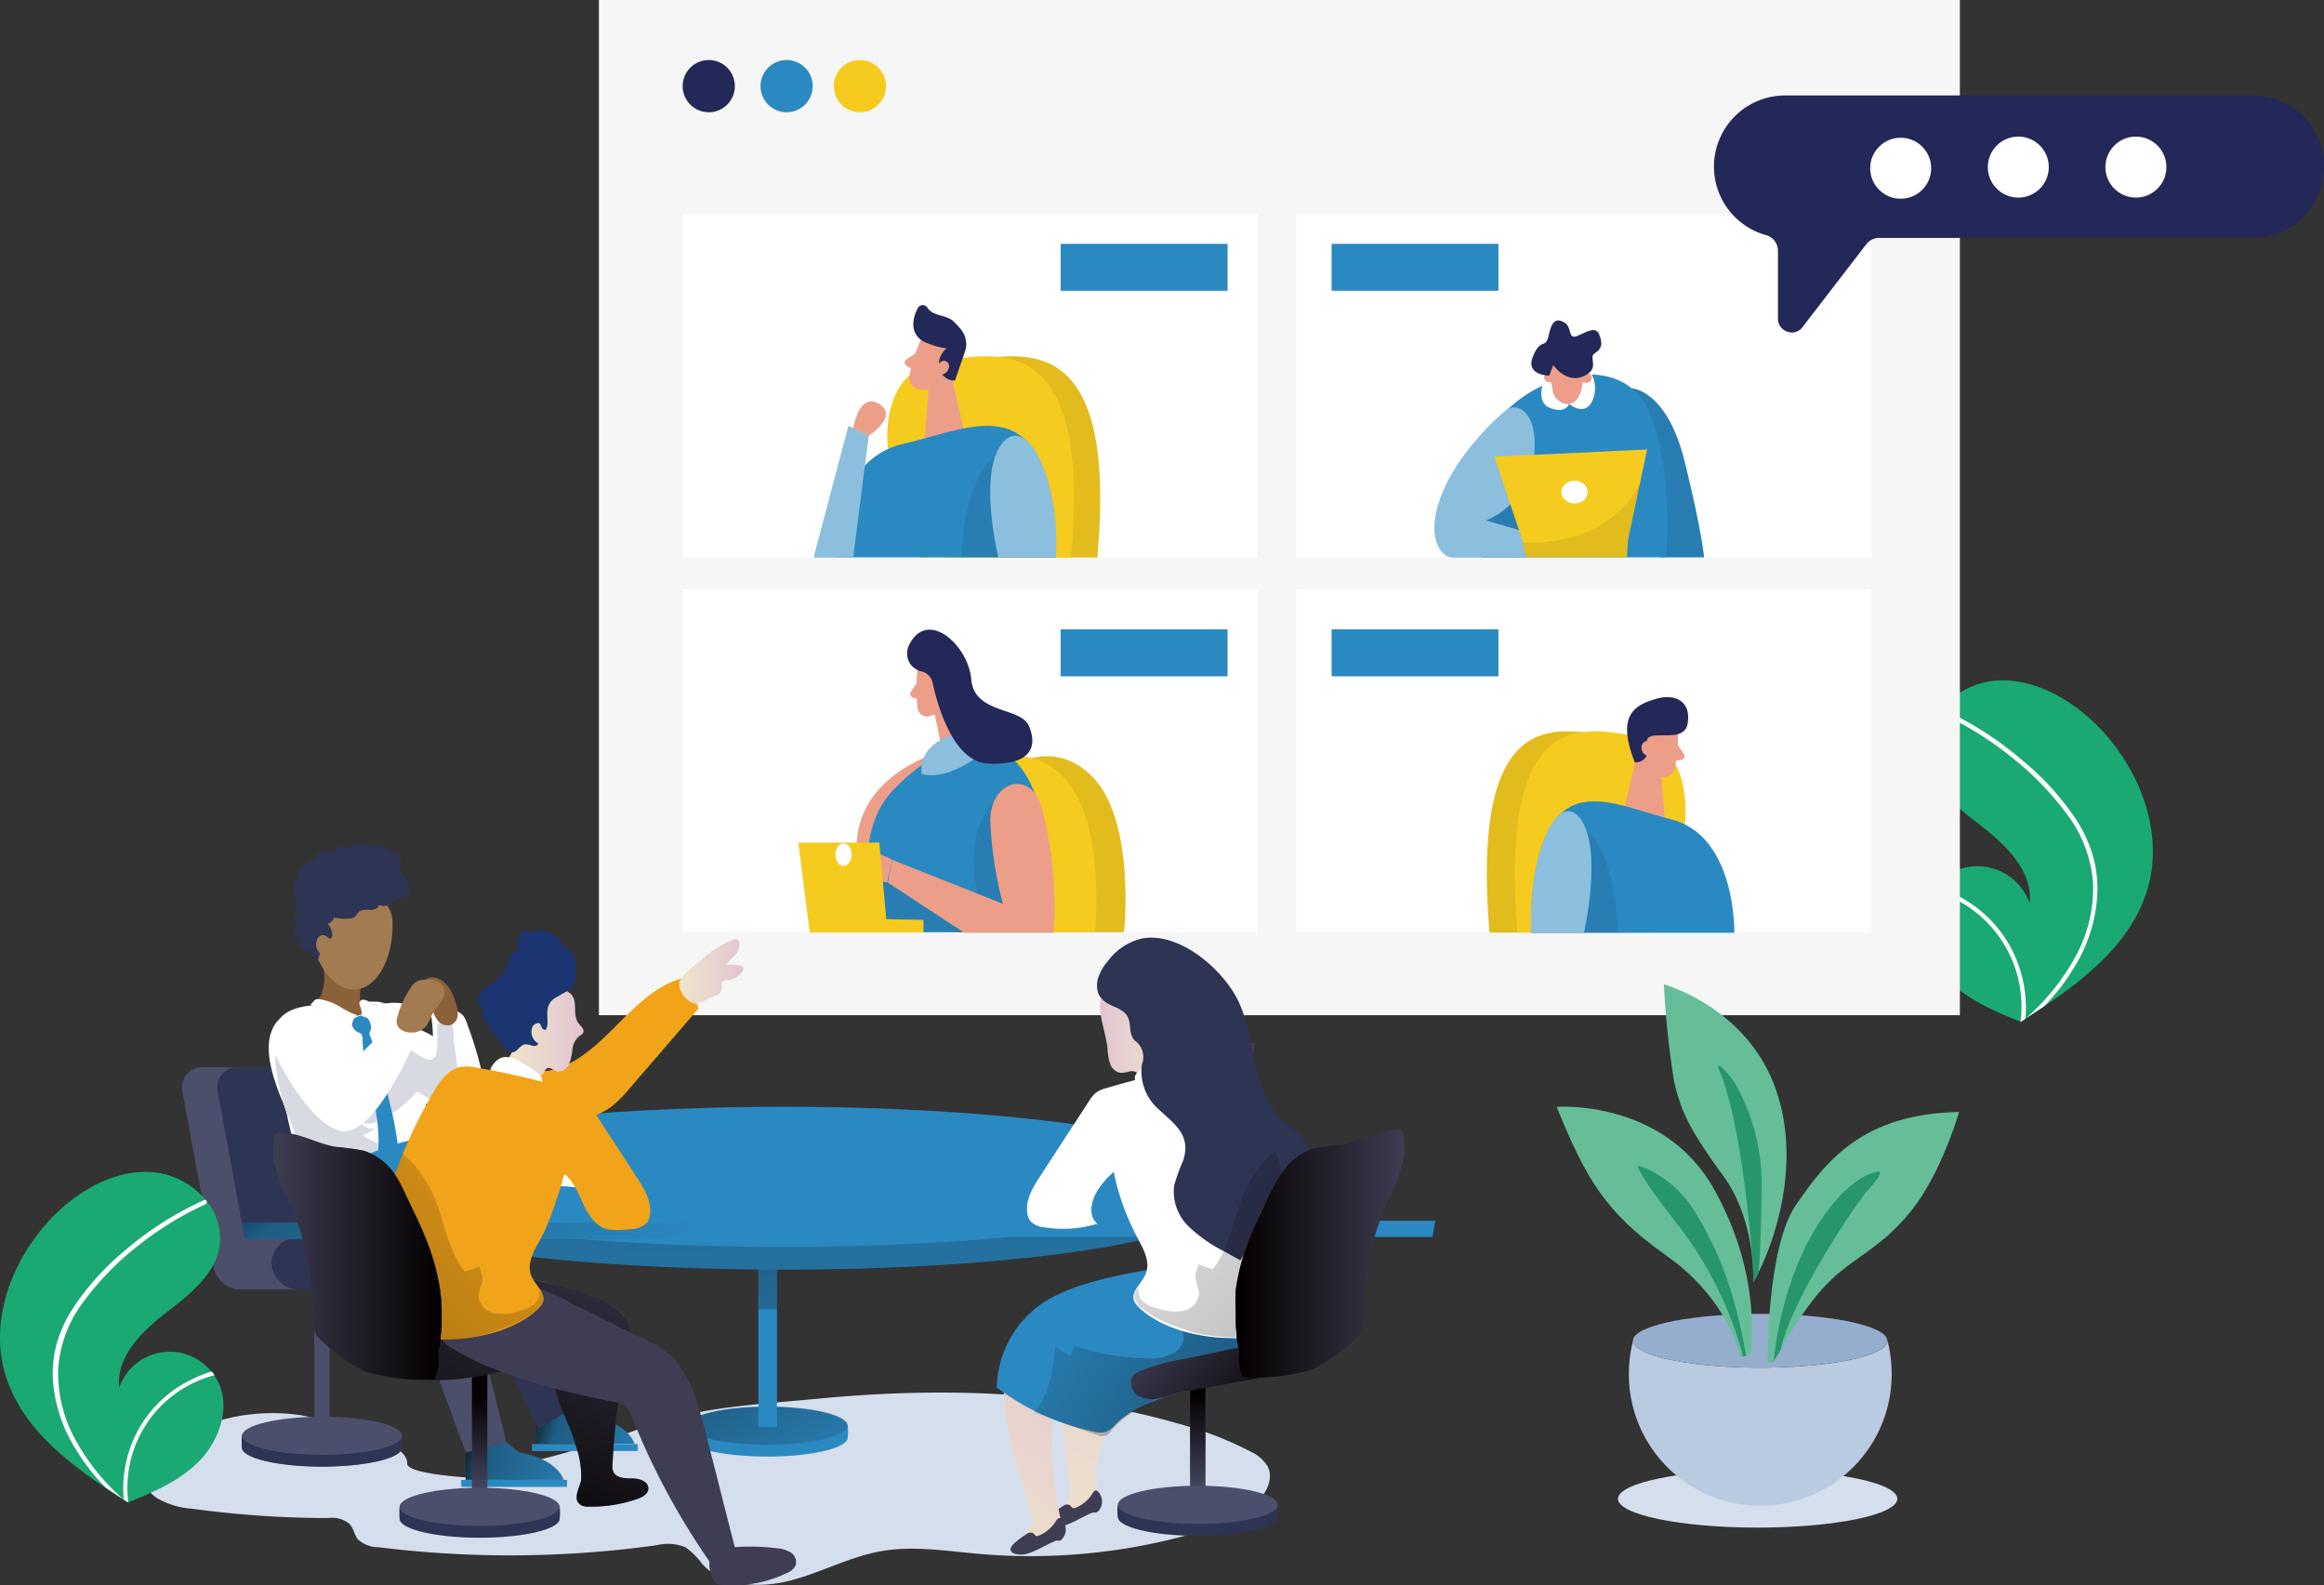 <svg xmlns="http://www.w3.org/2000/svg" xmlns:xlink="http://www.w3.org/1999/xlink" viewBox="0 0 286.52 195.45"><rect x="0" y="0" width="286.52" height="195.45" fill="#333333" stroke="none"/><defs><style>.cls-1{fill:#1aa972;}.cls-2,.cls-9{fill:#fff;}.cls-3{fill:#f6f6f6;}.cls-4{fill:#232858;}.cls-5{fill:#2b89c2;}.cls-6{fill:#f5cb1f;}.cls-7{fill:#040000;opacity:0.08;}.cls-7,.cls-9{isolation:isolate;}.cls-8{fill:#ec9e89;}.cls-9{opacity:0.46;}.cls-10{fill:#463f47;}.cls-11{fill:#d4deed;}.cls-12{fill:url(#未命名的渐变_21);}.cls-13{fill:#4b4f6b;}.cls-14{fill:url(#未命名的渐变_21-2);}.cls-15{fill:url(#未命名的渐变_21-3);}.cls-16{fill:#2e3453;}.cls-17{fill:#d8dae1;}.cls-18{fill:#8a6139;}.cls-19{fill:#a37b51;}.cls-20{fill:url(#未命名的渐变_21-4);}.cls-21{fill:url(#未命名的渐变_21-5);}.cls-22{fill:url(#未命名的渐变_22);}.cls-23{fill:#f1a41a;}.cls-24{fill:#3e3d53;}.cls-25{fill:url(#未命名的渐变_22-2);}.cls-26{fill:url(#未命名的渐变_21-6);}.cls-27{fill:url(#未命名的渐变_20);}.cls-28{fill:#1a3571;}.cls-29{fill:url(#未命名的渐变_21-7);}.cls-30{fill:url(#未命名的渐变_22-3);}.cls-31{fill:url(#未命名的渐变_20-2);}.cls-32{fill:url(#未命名的渐变_22-4);}.cls-33{fill:url(#未命名的渐变_20-3);}.cls-34{fill:url(#未命名的渐变_20-4);}.cls-35{fill:url(#未命名的渐变_21-8);}.cls-36{fill:url(#未命名的渐变_22-5);}.cls-37{fill:url(#未命名的渐变_20-5);}.cls-38{fill:url(#未命名的渐变_21-9);}.cls-39{fill:url(#未命名的渐变_22-6);}.cls-40{fill:#bacae0;}.cls-41{fill:#96aecd;}.cls-42{fill:#65be97;}.cls-43{fill:#28966b;}</style><linearGradient id="未命名的渐变_21" x1="-1330.98" y1="682.62" x2="-1319.05" y2="705.13" gradientTransform="translate(1419.69 -518.03)" gradientUnits="userSpaceOnUse"><stop offset="0.01" stop-color="#040000"/><stop offset="0.08" stop-color="#040000" stop-opacity="0.69"/><stop offset="0.21" stop-color="#040000" stop-opacity="0.32"/><stop offset="1" stop-color="#040000" stop-opacity="0"/></linearGradient><linearGradient id="未命名的渐变_21-2" x1="-1332.04" y1="666.06" x2="-1312.56" y2="692.6" gradientTransform="translate(1419.68 -518.03)" xlink:href="#未命名的渐变_21"/><linearGradient id="未命名的渐变_21-3" x1="-1354.85" y1="692.76" x2="-1336.52" y2="697.47" xlink:href="#未命名的渐变_21"/><linearGradient id="未命名的渐变_21-4" x1="-1325.08" y1="606.54" x2="-1321.19" y2="727.61" xlink:href="#未命名的渐变_21"/><linearGradient id="未命名的渐变_21-5" x1="-1363.56" y1="697.17" x2="-1345.23" y2="701.89" xlink:href="#未命名的渐变_21"/><linearGradient id="未命名的渐变_22" x1="146.88" y1="703.02" x2="145.62" y2="690.14" gradientTransform="matrix(-1, 0, 0, 1, 205.18, -518.03)" gradientUnits="userSpaceOnUse"><stop offset="0" stop-color="#040000" stop-opacity="0"/><stop offset="0.99" stop-color="#040000"/></linearGradient><linearGradient id="未命名的渐变_22-2" x1="130.27" y1="661.8" x2="147.02" y2="711.02" xlink:href="#未命名的渐变_22"/><linearGradient id="未命名的渐变_21-6" x1="-1371.89" y1="643.68" x2="-1341.89" y2="677.92" xlink:href="#未命名的渐变_21"/><linearGradient id="未命名的渐变_20" x1="-1259.84" y1="554.22" x2="-1250.36" y2="554.22" gradientTransform="translate(-1187.89 681.61) rotate(180)" gradientUnits="userSpaceOnUse"><stop offset="0" stop-color="#e2c3d3"/><stop offset="0.42" stop-color="#e8d3cf"/><stop offset="1" stop-color="#eee6ca"/></linearGradient><linearGradient id="未命名的渐变_21-7" x1="-1390.68" y1="698.82" x2="-1342.7" y2="650.83" xlink:href="#未命名的渐变_21"/><linearGradient id="未命名的渐变_22-3" x1="-1386.16" y1="672.87" x2="-1365.22" y2="672.87" gradientTransform="translate(1419.69 -518.03)" xlink:href="#未命名的渐变_22"/><linearGradient id="未命名的渐变_20-2" x1="113.53" y1="637.82" x2="121.49" y2="637.82" gradientTransform="matrix(-1, 0, 0, 1, 205.18, -518.03)" xlink:href="#未命名的渐变_20"/><linearGradient id="未命名的渐变_22-4" x1="-1546.6" y1="702.77" x2="-1547.85" y2="689.89" gradientTransform="translate(1695.09 -518.03)" xlink:href="#未命名的渐变_22"/><linearGradient id="未命名的渐变_20-3" x1="-1561.82" y1="660.94" x2="-1544.93" y2="710.56" gradientTransform="translate(1695.09 -518.03)" xlink:href="#未命名的渐变_20"/><linearGradient id="未命名的渐变_20-4" x1="66.74" y1="683.98" x2="90.2" y2="710.57" gradientTransform="matrix(-1, 0, 0, 1, 205.18, -518.03)" xlink:href="#未命名的渐变_20"/><linearGradient id="未命名的渐变_21-8" x1="51.29" y1="696.65" x2="81.98" y2="676.34" gradientTransform="matrix(-1, 0, 0, 1, 205.18, -518.03)" xlink:href="#未命名的渐变_21"/><linearGradient id="未命名的渐变_22-5" x1="62.15" y1="681.12" x2="48.96" y2="693.22" xlink:href="#未命名的渐变_22"/><linearGradient id="未命名的渐变_20-5" x1="-2952.55" y1="554.49" x2="-2943.84" y2="554.49" gradientTransform="matrix(1, 0, 0, -1, 3088.16, 681.61)" xlink:href="#未命名的渐变_20"/><linearGradient id="未命名的渐变_21-9" x1="302.77" y1="698.55" x2="350.76" y2="650.56" gradientTransform="matrix(-1, 0, 0, 1, 480.59, -518.03)" xlink:href="#未命名的渐变_21"/><linearGradient id="未命名的渐变_22-6" x1="307.3" y1="672.6" x2="328.21" y2="672.6" gradientTransform="matrix(-1, 0, 0, 1, 480.59, -518.03)" xlink:href="#未命名的渐变_22"/></defs><g id="图层_2" data-name="图层 2"><g id="图层_1-2" data-name="图层 1"><path class="cls-1" d="M264.79,109.51c-1.83,6.34-7.16,10.77-12.73,14.54-.78.53-1.55,1-2.33,1.55h0l-.11.07-.48.31.09,0s.09,0,0,0l-.08,0c-3.24-1.3-6.53-2.7-9-5.15s-4.08-6.51-2.68-9.84a6.21,6.21,0,0,1,.68-1.24c.12-.16.24-.32.37-.47a6.83,6.83,0,0,1,11.71,2.07c.41-3.8-2.73-7-5.75-9.35s-6.46-4.91-7-8.69a7.35,7.35,0,0,1,1.74-5.79l.12-.15a10,10,0,0,1,6.4-3.43c4.63-.48,9.14,2,12.5,5.19C263.59,94.34,266.87,102.3,264.79,109.51Z"/><path class="cls-2" d="M256.08,101.22a17,17,0,0,1,2,4.47,14.74,14.74,0,0,1,.5,4.34,18.79,18.79,0,0,1-2.46,8.56,27,27,0,0,1-4.09,5.46c-.78.53-1.55,1-2.33,1.55h0l-.11.07-.48.31s.18.08.08,0l-.08,0a14.84,14.84,0,0,0-11-16.23c.12-.16.24-.32.37-.47a16.1,16.1,0,0,1,2.58,1A15.39,15.39,0,0,1,248,117a15.76,15.76,0,0,1,1.71,8.61l.39-.37a27.55,27.55,0,0,0,6.12-7.95,17.51,17.51,0,0,0,1.83-8.29,15.84,15.84,0,0,0-3.17-8.55,36.83,36.83,0,0,0-6.95-7.16,41.33,41.33,0,0,0-8.64-5.34.29.29,0,0,1-.15-.38.26.26,0,0,1,.12-.15.21.21,0,0,1,.19,0c.39.17.76.35,1.14.54a41.61,41.61,0,0,1,8.7,5.74A33.56,33.56,0,0,1,256.08,101.22Z"/><rect class="cls-3" x="73.84" width="167.79" height="125.16"/><rect class="cls-2" x="159.82" y="26.42" width="70.88" height="42.29"/><circle class="cls-4" cx="87.38" cy="10.62" r="3.22"/><circle class="cls-5" cx="96.98" cy="10.62" r="3.22"/><circle class="cls-6" cx="106.02" cy="10.62" r="3.22"/><path class="cls-5" d="M201.17,47.87s4.34.16,6.52,9,2.4,11.84,2.4,11.84h-5.42Z"/><rect class="cls-2" x="84.16" y="26.42" width="70.88" height="42.29"/><path class="cls-6" d="M112.7,55.37s-1.28-9.54,6.31-10.79S137.78,41,135.29,68.73H116.76Z"/><path class="cls-7" d="M112.7,55.37s-1.28-9.54,6.31-10.79S137.78,41,135.29,68.73H116.76Z"/><rect class="cls-2" x="84.16" y="72.66" width="70.88" height="42.29"/><rect class="cls-2" x="159.82" y="72.66" width="70.88" height="42.29"/><path class="cls-6" d="M109.47,55.37s-1.28-9.54,6.31-10.79S134.54,41,132.06,68.73H113.52Z"/><path class="cls-8" d="M113.54,41.9a17.76,17.76,0,0,0-1.41,4.49A1.42,1.42,0,0,0,113.39,48h0a3.13,3.13,0,0,0,3.12-1.37l1.65-2a2.54,2.54,0,0,0-.11-2.94C117,40,114.19,40.3,113.54,41.9Z"/><polygon class="cls-8" points="116.99 44.89 119.03 53.95 113.96 54.72 114.51 47.81 116.99 44.89"/><path class="cls-4" d="M114.19,42.25a10.37,10.37,0,0,0,2.52.71,2.39,2.39,0,0,0-.89,2.44,1.9,1.9,0,0,0,1.91,1.52l1.19-3.43a2.87,2.87,0,0,0-.48-2.92,9.65,9.65,0,0,0-.94-1c-.83-.75-2.52-.6-3.15-1.62a.69.69,0,0,0-.94-.24.73.73,0,0,0-.26.29c-.54,1-1,2.69.24,3.77A2.56,2.56,0,0,0,114.19,42.25Z"/><path class="cls-8" d="M115.53,45.22s.39-1,1.14-.66.17,1.84-.93,1.59Z"/><path class="cls-8" d="M112.86,43.56l-1.12.77a.47.47,0,0,0-.14.63l.14.14,1,.56Z"/><path class="cls-8" d="M113.12,82.5a21.72,21.72,0,0,0,0,4.7,1.2,1.2,0,0,0,1.36,1.13h0a2.79,2.79,0,0,0,2.12-2.22l.8-2.42a2.87,2.87,0,0,0-.78-2.78C115.34,79.68,113.25,80.77,113.12,82.5Z"/><polygon class="cls-8" points="116.36 84.36 120.33 92.28 116.61 94.65 115.21 87.94 116.36 84.36"/><path class="cls-8" d="M113,85.07s.08-1.08.9-1,.7,1.71-.42,1.8Z"/><path class="cls-8" d="M113,84.27l-.7,1a.51.51,0,0,0,.07.64.38.38,0,0,0,.13.09l.88.26Z"/><path class="cls-5" d="M102.83,68.71s-.3-12,8.55-14,18.33-7.79,18.81,14Z"/><path class="cls-6" d="M204.29,101.6s1.17-9.53-5.77-10.78-17.17-3.6-14.89,24.15h17Z"/><path class="cls-7" d="M122.69,56.31s-3.65,1.84-4.18,12.41h6.74Z"/><path class="cls-7" d="M204.29,101.6s1.17-9.53-5.77-10.78-17.17-3.6-14.89,24.15h17Z"/><path class="cls-5" d="M123.09,68.71s-2.53-10.19.42-14,7.13,3.91,6.68,14Z"/><path class="cls-9" d="M123.09,68.71s-2.53-10.19.42-14,7.13,3.91,6.68,14Z"/><path class="cls-6" d="M207.74,101.6s1.17-9.53-5.77-10.78-17.17-3.6-14.9,24.15h17Z"/><path class="cls-8" d="M206.87,90.07a18.05,18.05,0,0,1-.41,4.69,1.43,1.43,0,0,1-1.76,1h0a3.15,3.15,0,0,1-2.37-2.46l-.75-2.5a2.54,2.54,0,0,1,1.2-2.68C204.43,87,206.87,88.34,206.87,90.07Z"/><polygon class="cls-8" points="202.21 91.12 200.17 100.19 205.24 100.95 204.69 94.05 202.21 91.12"/><path class="cls-8" d="M206.86,91.85l.75,1.12a.47.47,0,0,1-.13.64.75.75,0,0,1-.18.07l-1.09.16Z"/><path class="cls-5" d="M213.82,115s.27-12-7.83-14-16.76-7.79-17.21,14Z"/><path class="cls-7" d="M195.65,102.54s3.34,1.83,3.82,12.41H193.3Z"/><path class="cls-7" d="M201.17,47.87s4.34.16,6.52,9,2.4,11.84,2.4,11.84h-5.42Z"/><path class="cls-5" d="M195.28,115s2.32-10.18-.39-14-6.52,3.92-6.11,14Z"/><path class="cls-9" d="M195.28,115s2.32-10.18-.39-14-6.52,3.92-6.11,14Z"/><rect class="cls-5" x="130.77" y="30.06" width="20.57" height="5.79"/><rect class="cls-5" x="130.77" y="77.59" width="20.57" height="5.79"/><rect class="cls-5" x="164.17" y="30.06" width="20.57" height="5.79"/><rect class="cls-5" x="164.17" y="77.59" width="20.57" height="5.79"/><path class="cls-4" d="M201.56,94s2,.07,1.5-2.25,4.51.24,5-2.51-1.5-3.79-3.87-3.09S199.12,87.92,201.56,94Z"/><path class="cls-8" d="M203.76,92.38s0-1.09-.79-1-.87,1.63.24,1.8Z"/><polygon class="cls-5" points="100.33 68.71 104.61 52.51 107.09 53.74 105.19 68.71 100.33 68.71"/><polygon class="cls-9" points="100.33 68.71 104.61 52.51 107.09 53.74 105.19 68.71 100.33 68.71"/><path class="cls-8" d="M105.18,52.8s.71-4.53,3.2-3-1.3,3.94-1.3,3.94Z"/><path class="cls-5" d="M182.76,68.71S179.7,58,184.57,51.89s15.3-8.39,18.56-1.47,2.28,18.29,2.28,18.29Z"/><polygon class="cls-7" points="187.56 56.72 192.71 58.29 200.73 56.72 199.38 68.71 182.33 68.71 181.75 61.23 187.56 56.72"/><path class="cls-5" d="M185.55,50.69c-2.83,2.37-8.5,8.46-8.69,14.26-.06,2,.89,3.67,2.11,3.76h13.31V66.77l-9.09-2.6s6.78-2.43,5.94-10.64c-.24-2.18-1.53-3.63-2.87-3.24A2,2,0,0,0,185.55,50.69Z"/><path class="cls-6" d="M122.68,95.78s6.22-5.59,11.81-.21,4.09,19.36,4.09,19.36H120.93Z"/><path class="cls-7" d="M122.68,95.78s6.22-5.59,11.81-.21,4.09,19.36,4.09,19.36H120.93Z"/><path class="cls-9" d="M185.55,50.69c-2.83,2.37-8.5,8.46-8.69,14.26-.06,2,.89,3.67,2.11,3.76h13.31V66.77l-9.09-2.6s6.78-2.43,5.94-10.64c-.24-2.18-1.53-3.63-2.87-3.24A2,2,0,0,0,185.55,50.69Z"/><polygon class="cls-6" points="187.61 66.34 184.23 56.3 203.07 55.41 200.71 66.53 200.58 68.71 188.16 68.7 187.61 66.34"/><ellipse class="cls-2" cx="194.12" cy="60.67" rx="1.63" ry="1.4"/><path class="cls-8" d="M115.35,92.9s-11.4,3.23-9.55,13.95c1.29,7.49-2.44,8.1-2.44,8.1h7.46Z"/><path class="cls-7" d="M202.16,59.64s-3.17,7.71-14.44,7.24l.42,1.8h12.43l.12-2.18Z"/><path class="cls-2" d="M190.55,46.28s-1.47,3.21.52,4,2.39-.49,2.39-.49,1.6,1.42,2.65,0a3.72,3.72,0,0,0-.89-4.86C193.82,44,190.55,46.28,190.55,46.28Z"/><path class="cls-8" d="M191,46.31a14.73,14.73,0,0,1,.4,1.62,2,2,0,0,0,1.75,1.89c1.89.08,2-2.89,2-2.89s.78-2.88-1.27-3C192,43.87,190.28,43.86,191,46.31Z"/><path class="cls-6" d="M119.07,95.78s6.21-5.59,11.81-.21S135,114.93,135,114.93H117.32Z"/><path class="cls-8" d="M195,47.06s0-.9.75-1S196.45,47.72,195,47.06Z"/><path class="cls-5" d="M108.31,114.93s-4-11.26,1.67-17.37,13-8.44,16.79-1.52,1.9,18.89,1.9,18.89Z"/><path class="cls-7" d="M122.59,98.74s-4.09,3.71-1.94,12.09l-12.48-3.25.14,7.35h11.15l6.93-1.6v-6.49Z"/><path class="cls-8" d="M191.54,47.05s.15-.89-.6-1.07S190,47.48,191.54,47.05Z"/><path class="cls-4" d="M191,46.31s-3,0-2-2.39,1.55-.78,1.93-2.57.92-2.18,1.94-1.59.34,2.23,1.68,1.62,2.23-1.16,2.65-.05.25,1.71-.6,2.23.79,1.88-1.38,2.83S191.5,45,191.5,45Z"/><path class="cls-5" d="M113.64,95.42s-.72-3.22,3.55-4.72,5.19,1.11,5.19,1.11S117.51,96.46,113.64,95.42Z"/><path class="cls-9" d="M113.64,95.42s-.72-3.22,3.55-4.72,5.19,1.11,5.19,1.11S117.51,96.46,113.64,95.42Z"/><path class="cls-4" d="M112.18,81.79a2.35,2.35,0,0,0,1.48,1A1.84,1.84,0,0,1,115,84.28c.67,3,2.62,9.69,6.86,9.86,5.48.22,6-2.24,5-4.63s-6.77-1.44-7.12-5.78c-.33-4.07-5.3-8.75-7.63-4.28A2.38,2.38,0,0,0,112.18,81.79Z"/><path class="cls-8" d="M128.4,99.49A48,48,0,0,1,129.9,115h-11l-9.44-6.19L110,106l13.65,5.43a47.69,47.69,0,0,1-1.56-10.18C122.07,96.21,127.06,94.86,128.4,99.49Z"/><path class="cls-8" d="M110,106s-3.83-2.2-4.54,0,3.92,2.79,3.92,2.79Z"/><polygon class="cls-6" points="99.83 114.96 98.42 103.88 108.41 103.88 109.27 113.32 113.85 113.41 113.85 114.96 99.83 114.96"/><ellipse class="cls-2" cx="104" cy="105.36" rx="1" ry="1.39"/><path class="cls-4" d="M220.91,41a1.71,1.71,0,0,0,1.19-.51l8-10.39a2,2,0,0,1,1.55-.77h46.12a8.78,8.78,0,1,0,0-17.56H220.11a8.77,8.77,0,0,0-2.34,17.23,2,2,0,0,1,1.43,1.89v8.39a1.67,1.67,0,0,0,1.05,1.57A1.86,1.86,0,0,0,220.91,41Z"/><circle class="cls-2" cx="234.33" cy="20.74" r="3.76"/><circle class="cls-2" cx="263.33" cy="20.6" r="3.76"/><circle class="cls-2" cx="248.83" cy="20.6" r="3.76"/><path class="cls-10" d="M154.64,128.62l-3.82,40.17-5.52-.68c-3.15-25.43-.55-41.26-.55-41.26Z"/><path class="cls-11" d="M43.71,176.14c3.35,1.12,6.58,2.68,6.49,4.28-.1,1.79,13.61,2.1,15,1.92-.25-.56,0-1.49-.28-2a121.54,121.54,0,0,0,14.81-4.51c6.36-2.37,14-2.71,20.64-3.35,15-1.45,30.25-1.18,44.78,3a43.79,43.79,0,0,1,9.13,3.53,4.64,4.64,0,0,1,2,1.77c.82,1.59-.25,3.51-1.58,4.69a18.42,18.42,0,0,1-7.39,3.53,73.41,73.41,0,0,1-26.74,2.56c-3.91-.35-7.9-1-11.78-.35s-7.41,2.6-11.21,3.61-8.37.85-11-2a9.36,9.36,0,0,0-2.06-2.06,5.79,5.79,0,0,0-3.6-.25,131.57,131.57,0,0,1-34.28.24,3.63,3.63,0,0,1-2.54-1c-.43-.56-.51-1.33-1-1.86a3.38,3.38,0,0,0-2.64-.74A124.3,124.3,0,0,1,23.66,186a9.84,9.84,0,0,1-4.24-1.27,3.51,3.51,0,0,1-1.63-3.81,4.7,4.7,0,0,1,1.78-2.11,23.7,23.7,0,0,1,17.29-4.37A44.64,44.64,0,0,1,43.71,176.14Z"/><path class="cls-5" d="M104.51,177.23c0,1.29-4.42,2.34-9.87,2.34s-9.87-1-9.87-2.34a8.9,8.9,0,0,1,0-1.46c.7-1.12,4.91-.89,9.87-.89,4.77,0,8.92-.18,9.87.89A6.48,6.48,0,0,1,104.51,177.23Z"/><ellipse class="cls-5" cx="94.64" cy="175.77" rx="9.86" ry="2.35"/><ellipse class="cls-12" cx="94.64" cy="175.77" rx="9.86" ry="2.35"/><ellipse class="cls-13" cx="39.71" cy="178.47" rx="9.86" ry="2.35"/><rect class="cls-5" x="93.5" y="153.73" width="2.29" height="22.2"/><rect class="cls-14" x="93.5" y="153.73" width="2.29" height="7.67"/><path class="cls-5" d="M66.13,174.66V178h12.1s-.71-2.6-5.51-3.38l-1.56-1.28Z"/><path class="cls-15" d="M66.13,174.66V178h12.1s-.71-2.6-5.51-3.38l-1.56-1.28Z"/><rect class="cls-5" x="65.58" y="178.03" width="13.04" height="0.86"/><rect class="cls-13" x="38.75" y="158.97" width="1.9" height="17.52"/><path class="cls-16" d="M49.56,178.45c0,1.3-4.42,2.35-9.87,2.35s-9.87-1.05-9.87-2.35a11.85,11.85,0,0,1,0-1.46c.7-1.12,4.91-.89,9.87-.89,4.77,0,8.93-.18,9.87.89A5.94,5.94,0,0,1,49.56,178.45Z"/><ellipse class="cls-13" cx="39.71" cy="177.01" rx="9.86" ry="2.35"/><path class="cls-13" d="M42.72,155.78H26.4l-3.91-21.2a2.54,2.54,0,0,1,2-3,2.59,2.59,0,0,1,.48,0H36.17a2.55,2.55,0,0,1,2.5,2.08Z"/><path class="cls-16" d="M47.06,155.78H30.74l-3.9-21.2a2.54,2.54,0,0,1,2-3,2.32,2.32,0,0,1,.46,0H40.5a2.55,2.55,0,0,1,2.5,2.08Z"/><rect class="cls-13" x="26.29" y="152.58" width="18.16" height="6.39" rx="3.2"/><rect class="cls-16" x="33.48" y="152.58" width="18.16" height="6.39" rx="3.2"/><path class="cls-2" d="M34.19,125.91c.12-.14.24-.27.37-.4,1.91-1.83,5-1.63,7-1.58a34.36,34.36,0,0,0,5.17-.15l.74-.09h.25c1.29-.14,2.83-.13,3.26,1.21a32.72,32.72,0,0,1,.79,5.14c.69,4.93,1.08,9.74,1.28,14.69.2,4.37-5.61,4.71-8.73,4.71a18.5,18.5,0,0,1-3.16-.19c-1-.16-1.83-.56-2.79-.73A2.76,2.76,0,0,1,37,148a2.85,2.85,0,0,1-.53-2.09,31.11,31.11,0,0,0-.45-5.62c-.18-.92-.44-1.82-.61-2.73a12,12,0,0,0-.75-2.18C33.3,132,32.26,128.23,34.19,125.91Z"/><path class="cls-2" d="M57.64,126.36a3.56,3.56,0,0,0-.56-1.18,3.63,3.63,0,0,0-2.63-1c-.45,0-1,0-1.21.39a1.12,1.12,0,0,0-.08.7,17.17,17.17,0,0,1,.21,2.48,8,8,0,0,0-2-.92c-.19-.06-2.11-.27-2.14,0-.11,1.2-.15,2.4-.15,3.59a3.27,3.27,0,0,0,.76,2.42,31,31,0,0,0,3.4,4,7.23,7.23,0,0,0,5,2.1,1.8,1.8,0,0,0,1.6-.56,1.88,1.88,0,0,0,.23-1.06,20.69,20.69,0,0,0-.25-3.15A46.24,46.24,0,0,0,57.64,126.36Z"/><path class="cls-17" d="M56,128.66c-.09-.69,0-2.31-.56-2.74l-.1-.06a1,1,0,0,0-1.37.48h0a2.2,2.2,0,0,0-.06.92,11.88,11.88,0,0,1-.06,2.23c0,.45-.2,1-.63,1.12a1.21,1.21,0,0,1-.91-.15,9.47,9.47,0,0,1-2.09-1.38c-.14-.11-.32-.25-.49-.19a.58.58,0,0,0-.25.24l-4.59,7.09c-.39.6-.74,1.49-.3,2s1.24.31,1.84.05a13.78,13.78,0,0,0,4.67-3.35.75.75,0,0,1,.35-.26.74.74,0,0,1,.53.21,16,16,0,0,0,2.66,1.6c.7.32,1.68.56,2.11-.11a1.69,1.69,0,0,0,.12-1.17Z"/><path class="cls-17" d="M39.12,130.47a5.33,5.33,0,0,0-1.58-2.19A2.36,2.36,0,0,0,35,128c-1.09.66-1.18,2.17-1,3.43a24.41,24.41,0,0,0,1.18,5.26c.29.84.75,1.67,1,2.5s.24,1.43.45,2.15a20.83,20.83,0,0,1,.86,5.49,1.61,1.61,0,0,0,.12.72.53.53,0,0,0,.6.29.85.85,0,0,0,.34-.31c1.17-1.51,3.22-2,5.11-2.23,2.24-.28,4.47-.33,6.73-.46.92-.06,2.06-.33,2.2-1.23a1.41,1.41,0,0,0-.67-1.31,3.94,3.94,0,0,0-1.48-.5c-2-.37-4.09-.69-5.76-1.85a4.23,4.23,0,0,0,1.63-.91c-1.07.71-2.79-1.59-3.56-2.17a6.76,6.76,0,0,1-1.67-2A47.59,47.59,0,0,1,39.12,130.47Z"/><path class="cls-5" d="M44.92,125.2a1.06,1.06,0,0,0-.72.09,1.47,1.47,0,0,1-.71.18.09.09,0,0,0,0,.06,1.28,1.28,0,0,0,.62,1.71h0a1.93,1.93,0,0,1,.38.19,1,1,0,0,1,.21.79,27.72,27.72,0,0,0,1.18,6.83,21.09,21.09,0,0,1,.66,8,1,1,0,0,0,0,.43,1.27,1.27,0,0,0,.18.27l1.19,1.33c.35-.56,1.16-.73,1.35-1.35a1.5,1.5,0,0,0,0-.56A41.81,41.81,0,0,0,48,135.81a57,57,0,0,0-2.38-8.13.52.52,0,0,1-.07-.32.9.9,0,0,1,.12-.24A1.7,1.7,0,0,0,44.92,125.2Z"/><path class="cls-2" d="M38.88,123.91c1.67-.15,3.32-.25,5-.31,1.12,0,2.56-.32,3.59.11a4.8,4.8,0,0,0-.75.09,37.13,37.13,0,0,1-5.17.15c-2-.06-5.05-.26-7,1.57C35.57,124.33,37.28,124.05,38.88,123.91Z"/><path class="cls-18" d="M40.32,118.91a.48.48,0,0,1-.56.06,5.49,5.49,0,0,1-.16,3.62,2.3,2.3,0,0,1-1.16,1.2,14.4,14.4,0,0,1,3.19,1.06,5.24,5.24,0,0,0,2.1.44c.07,0,1.34-.28,1.15-.55-1-1.49-.2-3.95-.2-3.95a3.51,3.51,0,0,1-4.26-2.1A.44.44,0,0,1,40.32,118.91Z"/><path class="cls-19" d="M41.4,109.46s6.86-.48,7,4.28a13.14,13.14,0,0,1-.27,2.94c-.06.34-.15.67-.24,1-.88,2.91-2.83,4.87-5.21,4.17C38.51,120.62,35.86,110.7,41.4,109.46Z"/><path class="cls-16" d="M39.45,117.53a1.49,1.49,0,0,1-.24-1.9,1,1,0,0,1,.23-.24.77.77,0,0,1,.76,0c.18.1.43.47.66.24a.54.54,0,0,0,.1-.49,2.33,2.33,0,0,0-.55-1.25,1.25,1.25,0,0,0,.78-.76,6.88,6.88,0,0,0,1.92.12,1.34,1.34,0,0,0,.45-.1c.33-.17.46-.56.76-.79a2.18,2.18,0,0,1,1.33-.18c.46,0,1-.17,1.09-.62a1.67,1.67,0,0,0,2.19-.89,1.38,1.38,0,0,0,1.29-.15,1.25,1.25,0,0,0,.19-1.15A2.6,2.6,0,0,0,49,107.33c.47-.25.47-.92.39-1.45a.88.88,0,0,0-.12-.44c-.22-.36-.74-.35-1.11-.5s-.69-.44-1.06-.62-.91-.16-1.09.21a4.31,4.31,0,0,0-1.6-.56,1.48,1.48,0,0,0-1.44.69,2.25,2.25,0,0,0-.91-.28.76.76,0,0,0-.75.48.21.21,0,0,1-.08.18.18.18,0,0,1-.2,0,2.32,2.32,0,0,0-1.38-.08,1.19,1.19,0,0,0-.87,1,3.78,3.78,0,0,0-1.46.82,1.41,1.41,0,0,0-.56,1.45,2.07,2.07,0,0,0-.1,2.79.52.52,0,0,0-.29.56,1.51,1.51,0,0,0,.27.62.32.32,0,0,1,.08.2c0,.09-.1.16-.16.22a.9.9,0,0,0,0,1.28.73.73,0,0,0,.23.16,1.28,1.28,0,0,0-.51.95.62.62,0,0,0,.62.62h.12a1.31,1.31,0,0,0,.18,1.25c.34.44.7.29,1.12.48s.6.8.88,1.12A5.55,5.55,0,0,1,39.45,117.53Z"/><path class="cls-16" d="M53.93,145.83l9.39,4.81,7.81,22.6-4.71,2.9-9.25-18.76s-8.62-2.63-11-3.39S41,146,41,146C51.52,145.9,53.93,145.83,53.93,145.83Z"/><path class="cls-13" d="M46.48,146.59l9.39,4.82,6.56,26.38-5,1.28-7.69-20.93s-8.62-2.63-10.95-3.4S37,147.37,37,147.37C41,144.6,46.48,146.59,46.48,146.59Z"/><path class="cls-2" d="M37,125c1.47-.36,5.09,7.33,5.09,7.33l5.84-5.87,3.48,1.31s-5.22,12.84-9.56,11.62S33.42,129,33.42,129C32.87,127.38,35.53,125.33,37,125Z"/><path class="cls-18" d="M54.66,121a4.13,4.13,0,0,1,1,1.29,8.22,8.22,0,0,1,.61,1.61,3.33,3.33,0,0,1,.15,1.33,1.44,1.44,0,0,1-.7,1.08,1.51,1.51,0,0,1-1.72-.45,3.84,3.84,0,0,1-.73-1.74,6.1,6.1,0,0,0-.56-1.82,1.75,1.75,0,0,1-.43-1C52.39,120.05,54.06,120.49,54.66,121Z"/><path class="cls-19" d="M48.93,125.61c-.27,1.35,1.21,1.89,2.35,1.63a2.25,2.25,0,0,0,.93-.42c.66-.52.86-1.42,1.29-2.13.3-.5.72-.92,1-1.42a1.74,1.74,0,0,0,.16-1.68,2.2,2.2,0,0,0-2-.81,2.55,2.55,0,0,0-1.16.17,2.35,2.35,0,0,0-.93.92A12.23,12.23,0,0,0,48.93,125.61Z"/><path class="cls-5" d="M150.65,147.88c0,4.77-24.2,8.64-54.05,8.64s-54-3.87-54-8.64c0-.2-.08-2.59,0-2.79,1.89-4.5,25.44-5.85,54.05-5.85,28,0,51.28,1.49,54.05,5.85A14.45,14.45,0,0,1,150.65,147.88Z"/><path class="cls-20" d="M42.55,147.88c0,4.77,24.2,8.64,54.05,8.64s54.05-3.87,54.05-8.64a15.5,15.5,0,0,0,0-1.67,2.53,2.53,0,0,0-.39-1,2.49,2.49,0,0,0-2.68-1.72c-1.25,0-2.5,0-3.75.08a49,49,0,0,0-5.14.43c-1.28.18-2.54.44-3.83.52-2.65.15-5.27-.47-7.92-.56a2.31,2.31,0,0,0-.59,0,2.73,2.73,0,0,0-.61.26,5.23,5.23,0,0,1-3.11.53,156.28,156.28,0,0,1-28.76-1.12c-8-.93-16-2.06-24-2.27a104.32,104.32,0,0,0-25,2.38c-1.12.24-2.46.77-2.52,1.91C42.23,146.49,43.06,147.26,42.55,147.88Z"/><ellipse class="cls-5" cx="96.6" cy="145.09" rx="54.05" ry="8.64"/><path class="cls-5" d="M57.41,179.07v3.38H69.5s-.7-2.59-5.5-3.38l-1.57-1.28Z"/><path class="cls-21" d="M57.41,179.07v3.38H69.5s-.7-2.59-5.5-3.38l-1.57-1.28Z"/><rect class="cls-5" x="56.86" y="182.45" width="13.04" height="0.86"/><path class="cls-2" d="M39.51,123.21a1,1,0,0,0-.55,0c-.29.12-.41.48-.7.59a15.14,15.14,0,0,0,2.34,1.38,10.07,10.07,0,0,1,2.1,2c.72-.4.68-1.52,1.31-2.05a4.49,4.49,0,0,1-1.27-.55,8,8,0,0,1-.9-.51A6.91,6.91,0,0,0,39.51,123.21Z"/><path class="cls-2" d="M45.7,123.64a4.34,4.34,0,0,1,.61.67l.71.91a.35.35,0,0,1,.11.27.27.27,0,0,1-.3.17l-.34-.13a3.16,3.16,0,0,0-.81,0,3.24,3.24,0,0,1-1-.25.13.13,0,0,1-.09-.06.2.2,0,0,1,0-.11,2.14,2.14,0,0,0-.15-.93c-.07-.23-.22-.48-.07-.71C44.68,123,45.41,123.41,45.7,123.64Z"/><polygon class="cls-2" points="61.41 140.74 75.47 141.37 71.16 146.39 55.68 145.09 61.41 140.74"/><rect class="cls-13" x="58.18" y="167.73" width="1.9" height="17.52"/><rect class="cls-22" x="58.18" y="167.73" width="1.9" height="17.52"/><path class="cls-16" d="M69,187.23c0,1.3-4.42,2.35-9.87,2.35s-9.87-1.05-9.87-2.35a11.85,11.85,0,0,1,0-1.46c.7-1.12,4.91-.89,9.87-.89,4.77,0,8.92-.18,9.87.89A5.94,5.94,0,0,1,69,187.23Z"/><ellipse class="cls-13" cx="59.13" cy="185.77" rx="9.86" ry="2.35"/><path class="cls-23" d="M67.93,131.94c6.38-1.47,9.58-9.21,15.81-11.23a.83.83,0,0,1,.62,0,.91.91,0,0,1,.37.47l1.42,3.12-8.54,9.9a14.7,14.7,0,0,1-2.15,2.17c-1.83,1.39-4.19,1.85-6.45,2.26a8.73,8.73,0,0,1-4.06.12c-1.71-.5-3.68-2.87-3.12-4.79C62.45,131.86,66.17,132.35,67.93,131.94Z"/><path class="cls-24" d="M77.3,164.07a7.23,7.23,0,0,1-.56,3h0c-1.12,0-2.19,0-3.29.07a45.13,45.13,0,0,0-5.41.76c-.82.15-1.67.32-2.48.49l-2.36.47c-1.49.3-2.93.56-4.33.75a13.37,13.37,0,0,1-4.72-3.39l-.41-.49c-.17-.22-.33-.44-.48-.67a5.05,5.05,0,0,1-.86-2.2,3.1,3.1,0,0,1,0-1,4.59,4.59,0,0,1,1.91-2.64l.3-.21a11.2,11.2,0,0,1,6.8-2,4,4,0,0,1,.6,0,21.44,21.44,0,0,1,3.83.65c2,.51,4,1.22,5.93,1.85a15.48,15.48,0,0,1,4.12,1.76,3.5,3.5,0,0,1,.95.89A3.41,3.41,0,0,1,77.3,164.07Z"/><path class="cls-24" d="M77.13,167.23c-.26,1.31-.48,2.64-.68,4q-.7,4.63-.94,9.32a1.79,1.79,0,0,0,.09.86c.33.82,1.45.86,2.33.86s2,.35,2,1.23c0,.69-.76,1.09-1.4,1.31a17.23,17.23,0,0,1-6,.93,1.71,1.71,0,0,1-.74-.11c-1.39-.62-.29-2.23-.14-3.17a11.06,11.06,0,0,0-.65-4.18c-.77-3-2.83-5.79-2.74-9A1.77,1.77,0,0,0,68,168c-.38-.48-2,.29-2.52.39-.78.16-1.57.33-2.36.48-4.22.82-8.13,1.77-12.47,1a1.87,1.87,0,0,1-.73-.25,1.7,1.7,0,0,1-.52-.87,7.61,7.61,0,0,1,.45-5.77c1.06-2.1,2.74-2.92,4.71-3.91,2.26-1.15,4.18-2,6.79-1.94a3.08,3.08,0,0,1,.61,0,21.47,21.47,0,0,1,3.83.67c3.2.83,10.54,2,11.77,5.69.38,1.16-.1,2.1-.34,3.23C77.2,166.88,77.17,167.05,77.13,167.23Z"/><path class="cls-25" d="M77.13,167.23c-.26,1.31-.48,2.64-.68,4q-.7,4.63-.94,9.32a1.79,1.79,0,0,0,.09.86c.33.82,1.45.86,2.33.86s2,.35,2,1.23c0,.69-.76,1.09-1.4,1.31a17.23,17.23,0,0,1-6,.93,1.71,1.71,0,0,1-.74-.11c-1.39-.62-.29-2.23-.14-3.17a11.06,11.06,0,0,0-.65-4.18c-.77-3-2.83-5.79-2.74-9A1.77,1.77,0,0,0,68,168c-.38-.48-2,.29-2.52.39-.78.16-1.57.33-2.36.48-4.22.82-8.13,1.77-12.47,1a1.87,1.87,0,0,1-.73-.25,1.7,1.7,0,0,1-.52-.87,7.61,7.61,0,0,1,.45-5.77c1.06-2.1,2.74-2.92,4.71-3.91,2.26-1.15,4.18-2,6.79-1.94a3.08,3.08,0,0,1,.61,0,21.47,21.47,0,0,1,3.83.67c3.2.83,10.54,2,11.77,5.69.38,1.16-.1,2.1-.34,3.23C77.2,166.88,77.17,167.05,77.13,167.23Z"/><path class="cls-24" d="M83.14,167.58a15,15,0,0,1,2.45,4.2c.76,1.71,5.16,20,5.31,20l-3.32.88a88.26,88.26,0,0,1-9.51-17.57c-.72-1.78-.76-1.95-2.7-2.33-1.7-.33-3.4-.69-5.08-1.11a67.8,67.8,0,0,1-9.67-3,29.71,29.71,0,0,1-5.44-2.79,3.75,3.75,0,0,1-.66-.66,2.21,2.21,0,0,1-.23-.36,2.68,2.68,0,0,1-.41-1.61,1.76,1.76,0,0,1,.07-.45,3.91,3.91,0,0,1,1.7-2,7.91,7.91,0,0,1,4-1.48c1-.06,1.95.13,2.92.08a19.49,19.49,0,0,0,2.23-.64,4.29,4.29,0,0,1,1.74.16,20.25,20.25,0,0,1,3.71,1.67l7,3.48h.05l1.4.7A16,16,0,0,1,83,167.35Z"/><path class="cls-24" d="M95.81,190.88a3.75,3.75,0,0,1,1.72.55,1.4,1.4,0,0,1,.55,1.59,2,2,0,0,1-1,.88,15.37,15.37,0,0,1-7.81,1.51,1.75,1.75,0,0,1-1.07-.29,1.78,1.78,0,0,1-.51-1,4,4,0,0,1-.15-2.18c.44-1.47,2.07-1.15,3.23-1.21A27,27,0,0,1,95.81,190.88Z"/><path class="cls-5" d="M111.12,150.75v2H30.22c-.13-.67-.25-1.34-.36-2Z"/><path class="cls-26" d="M111.12,150.75v2H30.22c-.13-.67-.25-1.34-.36-2Z"/><path class="cls-27" d="M71.35,126.19c.28.34.72.72.56,1.11-.1.22-.34.33-.53.47a2.46,2.46,0,0,0-.82,1.67,6,6,0,0,1-.45,1.86,1.38,1.38,0,0,1-1.57.76c-.35-.14-.68-.49-1-.38s-.4.41-.56.65a1.89,1.89,0,0,1-1.9.67,5.7,5.7,0,0,1-1.92-.89,1.47,1.47,0,0,1-.6-.56,1.14,1.14,0,0,1,0-.73,6,6,0,0,1,1.23-1.89,8.43,8.43,0,0,0,1.7-3.82,5.12,5.12,0,0,1,.9-2.75,3.17,3.17,0,0,1,3.91.12C71.35,123.37,70.49,125.08,71.35,126.19Z"/><path class="cls-28" d="M70.55,121.62a1.45,1.45,0,0,1-.59.56c-.48.23-.91.52-1.38.78a2,2,0,0,0-1,1.14c-.27.9.12,2-.25,2.79-.12.17-.4,0-.5-.15s-.14-.42-.31-.56-.69.06-.85.37a1.62,1.62,0,0,0,.69,2.09c-.07.28-.44.36-.73.29a2.76,2.76,0,0,0-.85-.19c-.66.06-1,1-1.67,1-.45,0-.8-.4-1.07-.78l-.7-1a2.8,2.8,0,0,0-.37-.53c-.16-.16-.46-.2-.59-.39s.07-.56-.08-.8a.86.86,0,0,0-.26-.2,1.15,1.15,0,0,1-.45-1.36.34.34,0,0,0,0-.19c0-.09-.12-.14-.2-.19a1.25,1.25,0,0,1-.29-1.58,3.68,3.68,0,0,1,1.22-1.23,5.56,5.56,0,0,0,2.4-2.88,3.67,3.67,0,0,1,.28-1,.66.66,0,0,1,.86-.29,5,5,0,0,1,.13-1.93,1.13,1.13,0,0,1,.2-.43.84.84,0,0,1,.8-.22,2.57,2.57,0,0,1,.78.38c0-.31.41-.43.72-.42a3.43,3.43,0,0,1,2.89,1.78,1.1,1.1,0,0,0,.17.25,1.56,1.56,0,0,0,.43.25,1.81,1.81,0,0,1,.9,1.31A5,5,0,0,1,71,120a5.22,5.22,0,0,1-.23,1.24A1.73,1.73,0,0,1,70.55,121.62Z"/><path class="cls-2" d="M64.27,131a17.52,17.52,0,0,1,2,1.28,1.61,1.61,0,0,1,.48.56.77.77,0,0,1,0,.75c-.22.31-.64.15-1,0a12.56,12.56,0,0,0-4.71-1.12.58.58,0,0,1-.56-.3.81.81,0,0,1,.13-.66C61.66,129.8,63,130.2,64.27,131Z"/><path class="cls-23" d="M67.11,151.87a57.26,57.26,0,0,0,2.47-7.13c1.84,1.43,2,4,3.68,5.81a3.68,3.68,0,0,0,.84.69c1.12.64,2.71.36,3.94.28a2.78,2.78,0,0,0,1.68-.74,2.13,2.13,0,0,0,.44-1.28c.1-1.59-.8-3.05-1.67-4.38l-6-9.22a3,3,0,0,0-2.16-1.57,99.46,99.46,0,0,0-11.59-2.71,5.59,5.59,0,0,0-1.78-.11c-1.68.24-2.79,1.82-3.61,3.29-4.41,7.63-7.53,16.31-7,25.1a5.19,5.19,0,0,0,.22,1.41A4.16,4.16,0,0,0,47.88,163a11.47,11.47,0,0,0,7,2.15c3.74,0,8.67-1.11,11.46-3.78,1.57-1.51,0-2.43-.76-3.9C64.68,155.57,66.26,153.58,67.11,151.87Z"/><path class="cls-29" d="M48.49,145.68a17,17,0,0,1,1.14-3.4c2.16,1.58,3.78,4.58,4.58,7.16s1.46,5.23,3.1,7.34l1.78-.61.33,1.12c.25.88-.49,1.79-.41,2.68a2.43,2.43,0,0,0,1.82,1.91,6.17,6.17,0,0,0,3.13-.22,4.81,4.81,0,0,0,1.82-.8,1.76,1.76,0,0,0,.67-1.77,1.11,1.11,0,0,1,.48,1.29,2.55,2.55,0,0,1-.85,1.2,13.38,13.38,0,0,1-4.35,2.27,19.58,19.58,0,0,1-2.23.77,22.5,22.5,0,0,1-5.36.56c-1.12,0-1.75-.14-2.23-1.22a15.45,15.45,0,0,1-.91-5A90,90,0,0,0,48.49,145.68Z"/><path class="cls-24" d="M54.45,161.84c0,.48,0,1,0,1.47s-.07,1-.13,1.51a2,2,0,0,1,0,.34c0,.35-.1.7-.16,1.07v0l-.12.61a5.78,5.78,0,0,1-.4,3.23h0a29.68,29.68,0,0,1-3,0,25.53,25.53,0,0,1-5.69-1h0a22.93,22.93,0,0,1-5.2-3.66,3.86,3.86,0,0,1-1-1.34,4.41,4.41,0,0,1-.17-1.73,32.67,32.67,0,0,0-1.24-9.53c-.19-.67-.41-1.34-.65-2s-.55-1.49-.89-2.23a25.83,25.83,0,0,1-2-5.25,9,9,0,0,1,0-3.06.82.82,0,0,1,.2-.49.85.85,0,0,1,.63-.17c2.33.06,4.47,1.39,6.74,1.78a29.72,29.72,0,0,1,3.55.49,7.45,7.45,0,0,1,3.88,3.08A18.65,18.65,0,0,1,50,147.26c.59,1.22,1.15,2.38,1.67,3.5.3.68.59,1.35.85,2a27.54,27.54,0,0,1,1.77,6.48v0A19.8,19.8,0,0,1,54.45,161.84Z"/><path class="cls-30" d="M54.45,161.84c0,.48,0,1,0,1.47s-.07,1-.13,1.51a2,2,0,0,1,0,.34c0,.35-.1.7-.16,1.07v0l-.12.61a5.78,5.78,0,0,1-.4,3.23h0a29.68,29.68,0,0,1-3,0,25.53,25.53,0,0,1-5.69-1h0a22.93,22.93,0,0,1-5.2-3.66,3.86,3.86,0,0,1-1-1.34,4.41,4.41,0,0,1-.17-1.73,32.67,32.67,0,0,0-1.24-9.53c-.19-.67-.41-1.34-.65-2s-.55-1.49-.89-2.23a25.83,25.83,0,0,1-2-5.25,9,9,0,0,1,0-3.06.82.82,0,0,1,.2-.49.85.85,0,0,1,.63-.17c2.33.06,4.47,1.39,6.74,1.78a29.72,29.72,0,0,1,3.55.49,7.45,7.45,0,0,1,3.88,3.08A18.65,18.65,0,0,1,50,147.26c.59,1.22,1.15,2.38,1.67,3.5.3.68.59,1.35.85,2a27.54,27.54,0,0,1,1.77,6.48v0A19.8,19.8,0,0,1,54.45,161.84Z"/><path class="cls-31" d="M86.22,118.54a12.8,12.8,0,0,1,4.11-2.66.68.68,0,0,1,.65,0,.57.57,0,0,1,.18.33,1.82,1.82,0,0,1-.55,1.53A8.29,8.29,0,0,0,89.52,119a4,4,0,0,1,1.76.07.6.6,0,0,1,.3.17.49.49,0,0,1,0,.47,2.53,2.53,0,0,1-2,1.12.8.8,0,0,0-.43.13c-.28.23-.1.67-.15,1a1.1,1.1,0,0,1-.63.75,10,10,0,0,1-1,.37,4.83,4.83,0,0,1-1.51.65c-1,0-2.1-1.36-2.12-2.35S85.49,119.16,86.22,118.54Z"/><rect class="cls-13" x="146.72" y="167.49" width="1.9" height="17.52"/><rect class="cls-32" x="146.72" y="167.49" width="1.9" height="17.52"/><path class="cls-16" d="M137.81,187c0,1.3,4.41,2.35,9.87,2.35s9.86-1.05,9.86-2.35a11.85,11.85,0,0,0,0-1.46c-.7-1.12-4.91-.89-9.86-.89-4.77,0-8.93-.18-9.87.89A5.1,5.1,0,0,0,137.81,187Z"/><ellipse class="cls-13" cx="147.68" cy="185.52" rx="9.86" ry="2.35"/><path class="cls-24" d="M129.5,163.82a7.23,7.23,0,0,0,.56,3h.06c1.11,0,2.18,0,3.27.07a47.08,47.08,0,0,1,5.42.75l2.47.5,2.37.47c1.49.3,2.93.56,4.33.75a13.36,13.36,0,0,0,4.72-3.4l.41-.48a8.12,8.12,0,0,0,.48-.67,5,5,0,0,0,.86-2.19,3.09,3.09,0,0,0,0-1,4.58,4.58,0,0,0-1.91-2.65l-.3-.21a11.11,11.11,0,0,0-6.79-2,4.09,4.09,0,0,0-.61,0,21.44,21.44,0,0,0-3.83.65c-2,.51-4,1.22-5.93,1.85a16,16,0,0,0-4.12,1.76,3.5,3.5,0,0,0-1,.89A3.39,3.39,0,0,0,129.5,163.82Z"/><path class="cls-33" d="M129.67,167c.26,1.32.49,2.64.69,4,.27,1.82.39,3.68.69,5.49s.23,3.61.56,5.4a10.71,10.71,0,0,1,.23,2,9,9,0,0,1-.71,2.75c.05.11.22.1.35.07a9,9,0,0,0,2.08-.74,3.22,3.22,0,0,0,1.51-1.58c.39-1,0-2.1.08-3.15a16.47,16.47,0,0,1,.7-3.26c.77-3,2.82-5.79,2.74-9a1.74,1.74,0,0,1,.21-1.2c.39-.48,2,.29,2.52.4l2.37.47c4.22.83,8.12,1.77,12.47,1a1.92,1.92,0,0,0,.73-.25,1.66,1.66,0,0,0,.52-.87,7.7,7.7,0,0,0-.45-5.77c-1.06-2.09-2.74-2.92-4.71-3.91-2.26-1.11-4.18-2-6.8-1.94q-.3,0-.6,0a21.58,21.58,0,0,0-3.84.67c-3.19.83-10.54,2-11.76,5.69-.38,1.17.1,2.1.33,3.24C129.6,166.63,129.64,166.81,129.67,167Z"/><path class="cls-24" d="M135.33,183.86a.58.58,0,0,0-.12-.1c-.21-.08-.39.15-.51.34a4.42,4.42,0,0,1-2.11,1.8.45.45,0,0,1-.34,0c-.13-.05-.2-.19-.3-.29a.63.63,0,0,0-.56-.1,2.1,2.1,0,0,0-.53.29,10.2,10.2,0,0,0-1.41,1.12c-.23.22-.44.56-.31.84a.69.69,0,0,0,.4.31,2.79,2.79,0,0,0,1.87-.06c1.11-.37,2.11-1.06,3.2-1.49a.69.69,0,0,1,.24-.05l.19,0a.64.64,0,0,0,.48-.31A1.73,1.73,0,0,0,135.33,183.86Z"/><path class="cls-34" d="M124.42,167.64a10.27,10.27,0,0,0-.68,3.91,37.32,37.32,0,0,0,1.88,10c.39,1.39.72,2.79,1.18,4.18.33,1,.78,1.73.14,2.76-.14.2-.27.4-.39.61a.61.61,0,0,0,.08.67c.25.22.65.07,1-.05a19.69,19.69,0,0,0,2.23-.79c1.37-.77.84-1.75.63-2.94-.27-1.44-.45-2.9-.6-4.35a29.7,29.7,0,0,1,.22-8.88,1.84,1.84,0,0,1,.4-1,1.8,1.8,0,0,1,1-.4c5-.89,9.93-1.16,14.73-3.1a29.32,29.32,0,0,0,5.43-2.79,3.44,3.44,0,0,0,.66-.66c.08-.11.16-.23.23-.35a2.89,2.89,0,0,0,.42-1.62,3.54,3.54,0,0,0-.08-.45,4.47,4.47,0,0,0-.5-.91,4.09,4.09,0,0,0-1.2-1.07,8,8,0,0,0-4-1.48c-1-.05-1.95.14-2.91.09a19.08,19.08,0,0,1-2.24-.65,4.47,4.47,0,0,0-1.74.16,21.7,21.7,0,0,0-3.71,1.67l-4.33,2.16c-2,1-4.46,1.68-6.22,3.07A5.22,5.22,0,0,0,124.42,167.64Z"/><path class="cls-5" d="M129,160.36a12.88,12.88,0,0,0-6.1,10.71,30.29,30.29,0,0,0,12,5.44,2.77,2.77,0,0,0,1.51,0,3.27,3.27,0,0,0,1.06-.86c4-4.09,11-3.68,15.18-7.57,1.59-1.47,2.62-4,1.37-5.78a5.79,5.79,0,0,0-1.86-1.51c-3.25-1.94-7.09-4.83-11-4.16S132.39,158.31,129,160.36Z"/><path class="cls-35" d="M127.45,174.11c2-2.13,2.37-5.26,2.63-8.17a7.16,7.16,0,0,0,1.91,1.2l.34-.9a.28.28,0,0,1,.31-.25.21.21,0,0,1,.12,0,28.36,28.36,0,0,0,8.81,1.47,5.67,5.67,0,0,0,3.29-.74,2.23,2.23,0,0,0,.74-3A50,50,0,0,0,153,165.2a.78.78,0,0,1,.56.22c.19.24,0,.6-.16.85a13.33,13.33,0,0,1-8.37,5.34c-.95.17-5.94,2-8.19,5a1.28,1.28,0,0,1-1.31.41Z"/><path class="cls-24" d="M157.6,166.09a2.22,2.22,0,0,1,2,.77,1.38,1.38,0,0,1,0,1.31,2.15,2.15,0,0,1-1,.92,5.78,5.78,0,0,1-1.68.48c-2.39.46-4.78.91-7.18,1.33-1.21.21-2.44.42-3.65.61-1,.15-1.87.62-2.85.81a3.8,3.8,0,0,1-3.13-.38,2,2,0,0,1-.65-1.83,1.15,1.15,0,0,1,.31-.62,1.39,1.39,0,0,1,.43-.28,21.74,21.74,0,0,1,5.52-1.62l3.91-.79a24.46,24.46,0,0,1,3.61-.69C154.7,166.06,156.13,166.05,157.6,166.09Z"/><path class="cls-36" d="M157.6,166.09a2.22,2.22,0,0,1,2,.77,1.38,1.38,0,0,1,0,1.31,2.15,2.15,0,0,1-1,.92,5.78,5.78,0,0,1-1.68.48c-2.39.46-4.78.91-7.18,1.33-1.21.21-2.44.42-3.65.61-1,.15-1.87.62-2.85.81a3.8,3.8,0,0,1-3.13-.38,2,2,0,0,1-.65-1.83,1.15,1.15,0,0,1,.31-.62,1.39,1.39,0,0,1,.43-.28,21.74,21.74,0,0,1,5.52-1.62l3.91-.79a24.46,24.46,0,0,1,3.61-.69C154.7,166.06,156.13,166.05,157.6,166.09Z"/><path class="cls-5" d="M95.68,150.5v2h80.93c.12-.67.24-1.34.35-2Z"/><path class="cls-37" d="M136.51,122.19a3.36,3.36,0,0,1,.89-.49,3,3,0,0,1,3,.39c.76.77.73,1.79.89,2.76a8.67,8.67,0,0,0,1.71,3.81,5.87,5.87,0,0,1,1.23,1.89,1.14,1.14,0,0,1,0,.73,1.47,1.47,0,0,1-.6.56,5.52,5.52,0,0,1-1.92.89,1.46,1.46,0,0,1-1.32-.28,1.12,1.12,0,0,0-1-.39,4.87,4.87,0,0,1-1.2.21,1.66,1.66,0,0,1-1.35-1.19,7.31,7.31,0,0,1-.3-1.87c-.19-1.67-.83-3.28-.93-5A2.29,2.29,0,0,1,136.51,122.19Z"/><path class="cls-2" d="M146.14,131.17a.81.81,0,0,1,.12.66.59.59,0,0,1-.55.31,12.58,12.58,0,0,0-4.71,1.14c-.33.15-.75.32-1,0a.77.77,0,0,1,0-.75,1.53,1.53,0,0,1,.49-.52,16.33,16.33,0,0,1,2-1.29C143.81,130,145.14,129.56,146.14,131.17Z"/><path class="cls-2" d="M141.16,157.25c-.75,1.5-2.33,2.42-.75,3.93,2.79,2.69,7.72,3.81,11.46,3.78a11.37,11.37,0,0,0,7-2.15,4.07,4.07,0,0,0,1.36-1.71,4.81,4.81,0,0,0,.22-1.4c.49-8.81-2.62-17.48-7-25.11-.84-1.46-1.94-3-3.61-3.28a5.39,5.39,0,0,0-1.79.11,98.39,98.39,0,0,0-11.59,2.71,3.69,3.69,0,0,0-1.4.63,4.24,4.24,0,0,0-.76.93l-6,9.23c-.88,1.33-1.78,2.79-1.68,4.37a2.22,2.22,0,0,0,.45,1.29,2.71,2.71,0,0,0,1.67.73,14.6,14.6,0,0,0,6.57-.45c-1.19-.9-.81-2.79,0-4.08a10,10,0,0,1,2-2.3,29.43,29.43,0,0,0,2.45,7.18C140.51,153.34,142.12,155.33,141.16,157.25Z"/><path class="cls-16" d="M135.4,122.46a3.18,3.18,0,0,1-.06-1.73,5.93,5.93,0,0,1,1.26-2.26,7.31,7.31,0,0,1,4.3-2.79c4.66-.77,10.08,4,11.86,7.93,1.11,2.47,1.45,5.21,2.07,7.85s1.64,5.34,3.72,7.08a8.66,8.66,0,0,1,2.39,2.23,3.62,3.62,0,0,1-.56,3.77,9.42,9.42,0,0,1-2.68,2,6.25,6.25,0,0,0-2,2.45c-1.07,2.07-1.49,4.46-2.79,6.39L151,154.31a17.69,17.69,0,0,1-4.46-3.11,6,6,0,0,1-1.79-5,21.56,21.56,0,0,1,1.12-3.12c1.07-3.3-1.28-4.63-3.31-6.59a6.15,6.15,0,0,1-1.76-5.32,2.48,2.48,0,0,0-.94-2.92c-.87-1-.18-2.41-1.21-3.39-.8-.75-2-.84-2.76-1.67A2.15,2.15,0,0,1,135.4,122.46Z"/><path class="cls-38" d="M158.32,145.44A17.91,17.91,0,0,0,157.2,142c-2.18,1.55-3.78,4.58-4.58,7.13s-1.46,5.24-3.1,7.36l-1.78-.62-.33,1.12c-.25.88.49,1.78.41,2.68a2.44,2.44,0,0,1-1.82,1.91,6.06,6.06,0,0,1-3.13-.23,4.5,4.5,0,0,1-1.81-.78,1.75,1.75,0,0,1-.66-1.78,1.13,1.13,0,0,0-.49,1.3,2.63,2.63,0,0,0,.85,1.2,13.48,13.48,0,0,0,4.35,2.27,21.91,21.91,0,0,0,2.24.77,23,23,0,0,0,5.36.55c1.11,0,1.75-.14,2.23-1.22a16,16,0,0,0,.91-5A86.75,86.75,0,0,1,158.32,145.44Z"/><path class="cls-24" d="M152.35,161.59c0,.48,0,1,0,1.47s.07,1,.13,1.51a1.27,1.27,0,0,0,0,.34c0,.35.1.7.17,1.06v0c0,.2.07.4.11.61a6,6,0,0,0,.4,3.23h0a26.9,26.9,0,0,0,3,0,25,25,0,0,0,5.69-1h0a23.12,23.12,0,0,0,5.2-3.66,3.72,3.72,0,0,0,1-1.35,4.53,4.53,0,0,0,.17-1.72,32.09,32.09,0,0,1,1.24-9.55c.19-.68.41-1.35.65-2s.56-1.49.88-2.24a25.08,25.08,0,0,0,2-5.25,9,9,0,0,0,.05-3.06.82.82,0,0,0-.2-.49.85.85,0,0,0-.63-.17c-2.33.06-4.47,1.4-6.74,1.78a29.72,29.72,0,0,0-3.55.49,7.47,7.47,0,0,0-3.91,3.08,18.65,18.65,0,0,0-1.36,2.33c-.59,1.22-1.15,2.38-1.67,3.5-.3.68-.56,1.35-.85,2a27.07,27.07,0,0,0-1.77,6.48v0A18.72,18.72,0,0,0,152.35,161.59Z"/><path class="cls-39" d="M152.35,161.59c0,.48,0,1,0,1.47s.07,1,.13,1.51a1.27,1.27,0,0,0,0,.34c0,.35.1.7.17,1.06v0c0,.2.07.4.11.61a6,6,0,0,0,.4,3.23h0a26.9,26.9,0,0,0,3,0,25,25,0,0,0,5.69-1h0a23.12,23.12,0,0,0,5.2-3.66,3.72,3.72,0,0,0,1-1.35,4.53,4.53,0,0,0,.17-1.72,32.09,32.09,0,0,1,1.24-9.55c.19-.68.41-1.35.65-2s.56-1.49.88-2.24a25.08,25.08,0,0,0,2-5.25,9,9,0,0,0,.05-3.06.82.82,0,0,0-.2-.49.85.85,0,0,0-.63-.17c-2.33.06-4.47,1.4-6.74,1.78a29.72,29.72,0,0,0-3.55.49,7.47,7.47,0,0,0-3.91,3.08,18.65,18.65,0,0,0-1.36,2.33c-.59,1.22-1.15,2.38-1.67,3.5-.3.68-.56,1.35-.85,2a27.07,27.07,0,0,0-1.77,6.48v0A18.72,18.72,0,0,0,152.35,161.59Z"/><path class="cls-24" d="M130.82,187.28a.23.23,0,0,0-.12-.1c-.21-.09-.39.14-.51.33a4.44,4.44,0,0,1-2.1,1.8.48.48,0,0,1-.35.05c-.13-.05-.2-.2-.3-.29a.63.63,0,0,0-.56-.1,1.48,1.48,0,0,0-.52.29,10.22,10.22,0,0,0-1.42,1.11c-.22.23-.44.56-.3.84a.64.64,0,0,0,.39.31,2.73,2.73,0,0,0,1.87-.06c1.12-.37,2.11-1.05,3.21-1.48a.5.5,0,0,1,.24-.06l.18.05a.65.65,0,0,0,.48-.32A1.72,1.72,0,0,0,130.82,187.28Z"/><ellipse class="cls-11" cx="216.7" cy="184.78" rx="17.22" ry="3.55"/><path class="cls-40" d="M232.71,165.29c0,1.84-7,3.32-15.69,3.32s-15.69-1.48-15.69-3.32a17.13,17.13,0,0,0-.51,4.14,16.2,16.2,0,1,0,32.4,0A17.13,17.13,0,0,0,232.71,165.29Z"/><path class="cls-41" d="M217,168.61c8.66,0,15.69-1.48,15.69-3.32,0-.12-.07-.25-.11-.37-.88-1.66-7.52-2.94-15.58-2.94s-14.7,1.28-15.59,2.94l-.1.37C201.33,167.13,208.35,168.61,217,168.61Z"/><path class="cls-42" d="M214.6,167.32s-1.35-7-9.09-12.47-10-9.63-13.6-18.39c0,0,13.12-1,19.36,10.06S215.78,167,215.78,167Z"/><path class="cls-43" d="M214.91,167.23a45.92,45.92,0,0,0-7.78-15.88c-5.81-7.42-5.16-7.63-5.16-7.63s4.3,1,7.31,6.18,4.66,9.78,6,17.23Z"/><path class="cls-42" d="M216.16,158.07s.37-7.52-3.71-13.11-5.27-8-6.08-11.78a110.37,110.37,0,0,1-1.23-11.82s9.89,2.68,13.6,12.41S218.47,154.1,216.16,158.07Z"/><path class="cls-43" d="M216.14,158.16a24.52,24.52,0,0,0-.07-2.68c-.41-5.41-1.66-17.65-4-23.26-.89-2,1,0,1.88,1.42a25,25,0,0,1,3.23,13c-.06,7.1-.37,10.34-.37,10.34Z"/><path class="cls-42" d="M217.93,168s-.16-14.14,3.5-19.46,8.17-11.24,20.1-11.45c0,0-2.15,7.52-5.91,12.2s-7.1,5.65-10.38,9-6.66,9.68-6.66,9.68Z"/><path class="cls-43" d="M218.67,167.85s.66-8.86,5-16.12,8-7.31,8-7.31.53.27-1.13,2-9.87,14.13-11,20Z"/><path class="cls-1" d="M.61,169.3c1.77,6.14,6.93,10.43,12.32,14.08.75.51,1.5,1,2.25,1.49h0l.1.07.47.3-.09,0s-.08,0,0,0l.08,0c3.13-1.26,6.32-2.62,8.71-5s3.95-6.3,2.6-9.53a6.06,6.06,0,0,0-.67-1.19,5.07,5.07,0,0,0-.35-.46,6.6,6.6,0,0,0-11.33,2c-.4-3.69,2.64-6.77,5.56-9.05s6.25-4.75,6.82-8.42a7.15,7.15,0,0,0-1.69-5.59l-.12-.15a9.66,9.66,0,0,0-6.19-3.32c-4.48-.46-8.84,1.91-12.1,5C1.77,154.62-1.4,162.33.61,169.3Z"/><path class="cls-2" d="M9,161.28a16.42,16.42,0,0,0-2,4.33,14.1,14.1,0,0,0-.49,4.19A18.15,18.15,0,0,0,9,178.09a26.19,26.19,0,0,0,4,5.29c.75.51,1.5,1,2.25,1.49h0l.1.07.47.3-.08,0,.08,0a14.34,14.34,0,0,1,10.64-15.7,5.07,5.07,0,0,0-.35-.46,15.12,15.12,0,0,0-2.5,1,14.85,14.85,0,0,0-6.71,6.47,15.12,15.12,0,0,0-1.65,8.33l-.39-.35a26.57,26.57,0,0,1-5.91-7.7,17,17,0,0,1-1.78-8,15.32,15.32,0,0,1,3.07-8.27,35.59,35.59,0,0,1,6.72-6.93,40,40,0,0,1,8.37-5.16.29.29,0,0,0,.14-.37.23.23,0,0,0-.12-.15.25.25,0,0,0-.19,0l-1.09.52A40.41,40.41,0,0,0,15.6,154,32.52,32.52,0,0,0,9,161.28Z"/></g></g></svg>
